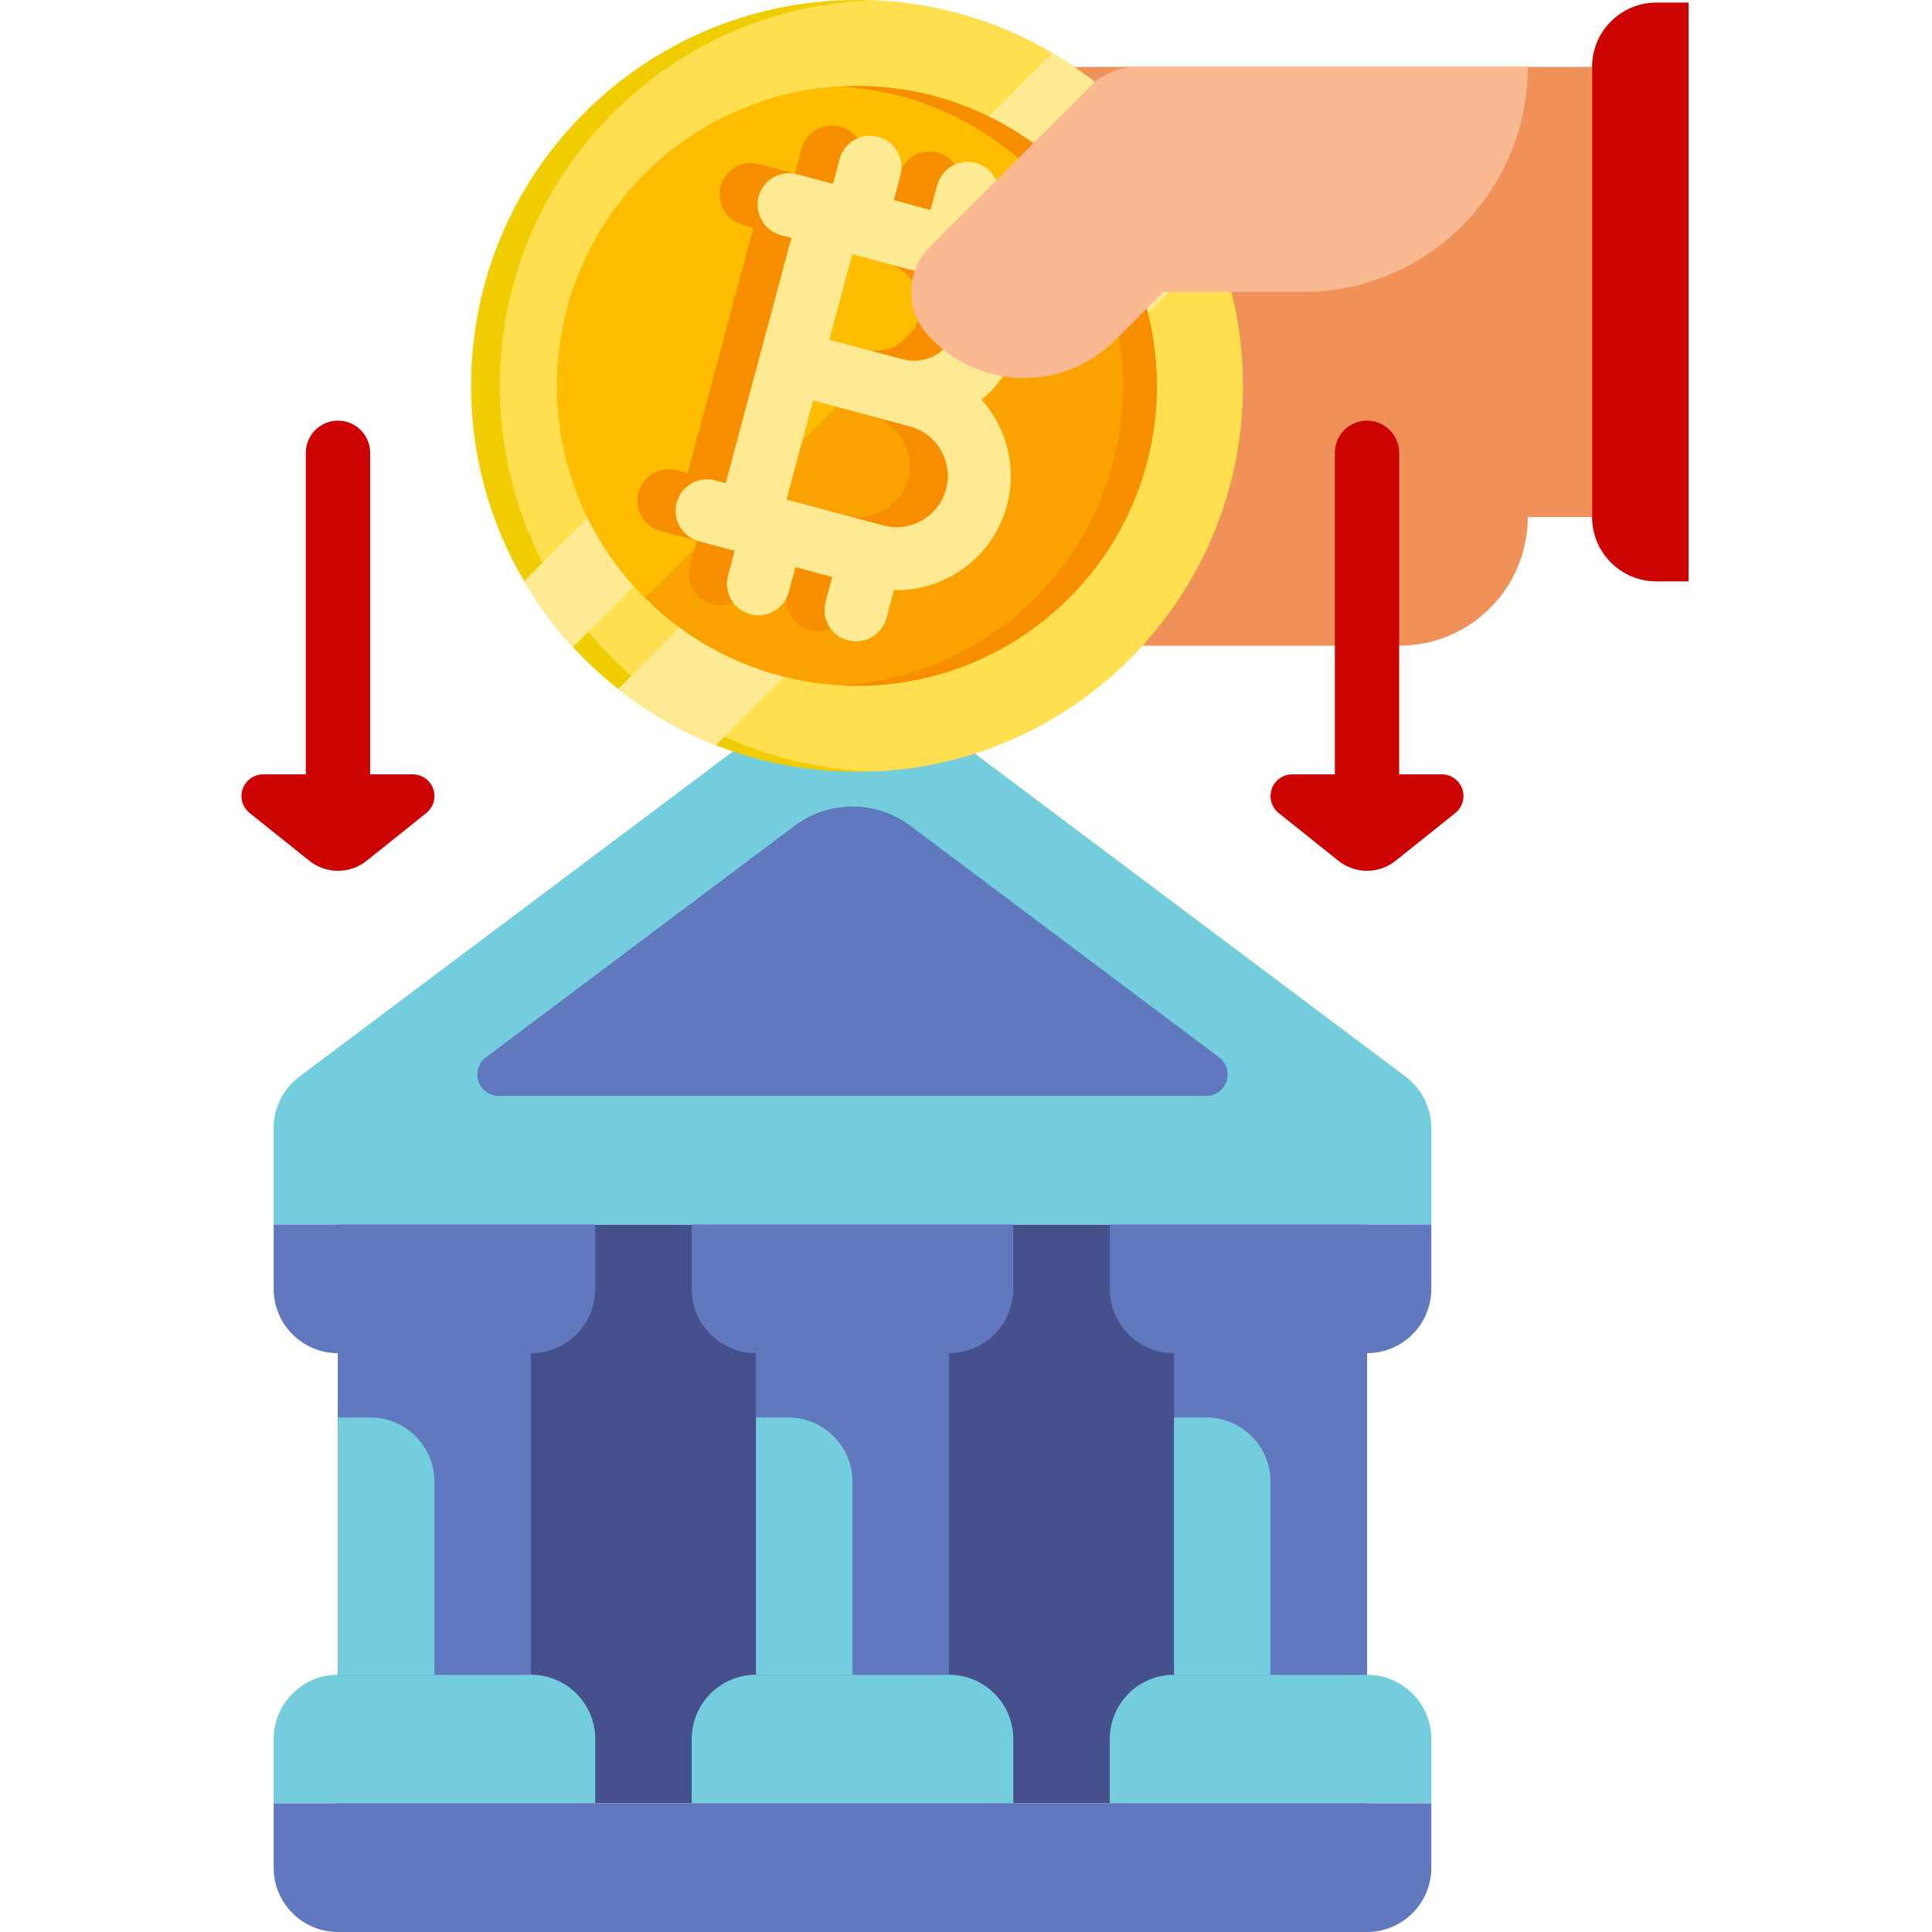 <?xml version="1.0" encoding="UTF-8"?> <svg xmlns="http://www.w3.org/2000/svg" width="200" height="200" viewBox="0 0 200 200" fill="none"><g clip-path="url(#clip0)"><path d="M141.512 126.764V186.684H34.987V126.764H141.512Z" fill="#46508C"></path><path d="M54.96 173.369H34.987C31.31 173.369 28.329 176.35 28.329 180.027V186.685H61.618V180.027C61.618 176.35 58.637 173.369 54.96 173.369Z" fill="#73CDDC"></path><path d="M98.236 173.369H78.263C74.586 173.369 71.605 176.35 71.605 180.027V186.685H104.894V180.027C104.894 176.35 101.913 173.369 98.236 173.369Z" fill="#73CDDC"></path><path d="M141.512 173.369H121.538C117.861 173.369 114.88 176.35 114.88 180.027V186.685H148.169V180.027C148.169 176.35 145.189 173.369 141.512 173.369Z" fill="#73CDDC"></path><path d="M148.169 186.685H28.329V193.342C28.329 197.02 31.31 200 34.987 200H141.512C145.189 200 148.169 197.02 148.169 193.342V186.685Z" fill="#5F78BE"></path><path d="M54.96 140.08V173.369H34.987V140.08H54.96Z" fill="#5F78BE"></path><path d="M98.236 140.08V173.369H78.263V140.08H98.236Z" fill="#5F78BE"></path><path d="M141.511 140.08V173.369H121.538V140.08H141.511Z" fill="#5F78BE"></path><path d="M88.25 73.502C83.928 73.502 79.723 74.904 76.266 77.497L30.993 111.451C29.316 112.709 28.33 114.682 28.33 116.778V126.764H148.17V116.778C148.17 114.682 147.183 112.709 145.507 111.451L100.234 77.497C96.776 74.904 92.571 73.502 88.25 73.502Z" fill="#73CDDC"></path><path d="M82.257 85.486L50.3 109.454C49.741 109.873 49.413 110.531 49.413 111.229C49.413 112.455 50.406 113.448 51.632 113.448H124.867C126.093 113.448 127.087 112.455 127.087 111.229C127.087 110.531 126.758 109.873 126.199 109.454L94.242 85.486C92.513 84.189 90.41 83.488 88.25 83.488C86.089 83.488 83.986 84.189 82.257 85.486Z" fill="#5F78BE"></path><path d="M54.96 140.08H34.987C31.31 140.08 28.329 137.1 28.329 133.422V126.765H61.618V133.422C61.618 137.1 58.637 140.08 54.96 140.08Z" fill="#5F78BE"></path><path d="M98.236 140.08H78.263C74.586 140.08 71.605 137.1 71.605 133.422V126.765H104.894V133.422C104.894 137.1 101.913 140.08 98.236 140.08Z" fill="#5F78BE"></path><path d="M141.512 140.08H121.538C117.861 140.08 114.88 137.1 114.88 133.422V126.765H148.169V133.422C148.169 137.1 145.189 140.08 141.512 140.08Z" fill="#5F78BE"></path><path d="M44.974 173.368H34.987V146.737H38.316C41.993 146.737 44.974 149.718 44.974 153.395V173.368Z" fill="#73CDDC"></path><path d="M88.249 173.368H78.263V146.737H81.592C85.269 146.737 88.249 149.718 88.249 153.395V173.368Z" fill="#73CDDC"></path><path d="M131.525 173.368H121.538V146.737H124.867C128.544 146.737 131.525 149.718 131.525 153.395V173.368Z" fill="#73CDDC"></path><path d="M42.725 80.16H38.316V46.871C38.316 45.032 36.825 43.542 34.987 43.542C33.148 43.542 31.658 45.032 31.658 46.871V80.16H27.248C26.007 80.16 25 81.166 25 82.408C25 83.091 25.31 83.737 25.844 84.164L32.023 89.107C32.864 89.78 33.909 90.147 34.987 90.147C36.064 90.147 37.11 89.78 37.951 89.107L44.13 84.164C44.663 83.737 44.974 83.091 44.974 82.408C44.973 81.166 43.967 80.16 42.725 80.16Z" fill="#CD0303"></path><path d="M158.156 6.924H97.093C93.562 6.924 90.175 8.327 87.678 10.824L71.605 26.897V66.844H144.84C152.194 66.844 158.156 60.882 158.156 53.528H164.814V6.924H158.156Z" fill="#F0915A"></path><path d="M128.662 39.947C128.662 62.009 110.777 79.894 88.715 79.894C77.085 79.894 66.615 74.924 59.316 66.992C57.398 64.909 55.701 62.622 54.256 60.168C50.769 54.236 48.768 47.325 48.768 39.947C48.768 17.885 66.653 0 88.715 0C96.094 0 103.006 2.001 108.936 5.49C111.39 6.933 113.676 8.63 115.758 10.549C123.69 17.846 128.662 28.317 128.662 39.947Z" fill="#F0CD00"></path><path d="M128.661 39.947C128.661 61.512 111.575 79.085 90.201 79.866C68.827 79.085 51.741 61.512 51.741 39.947C51.741 18.383 68.827 0.809 90.201 0.028C111.575 0.809 128.661 18.383 128.661 39.947Z" fill="#FFDE50"></path><path d="M115.758 10.549L59.315 66.991C57.398 64.909 55.7 62.621 54.256 60.167L108.936 5.489C111.389 6.932 113.675 8.63 115.758 10.549Z" fill="#FFEA94"></path><path d="M125.906 25.342L74.109 77.139C70.442 75.698 67.039 73.73 63.995 71.328L120.097 15.227C122.498 18.271 124.466 21.674 125.906 25.342Z" fill="#FFEA94"></path><path d="M119.756 39.948C119.756 57.091 105.858 70.989 88.715 70.989C82.744 70.989 77.168 69.303 72.435 66.382C70.372 65.11 68.471 63.602 66.765 61.896C65.511 60.644 64.364 59.282 63.338 57.83C61.926 55.829 60.744 53.654 59.833 51.344C58.483 47.928 57.723 44.214 57.677 40.33C57.674 40.203 57.674 40.075 57.674 39.948C57.674 22.805 71.57 8.907 88.715 8.907C88.842 8.907 88.971 8.907 89.098 8.91C92.982 8.956 96.695 9.718 100.11 11.066C102.421 11.979 104.596 13.159 106.596 14.572C108.049 15.599 109.409 16.745 110.663 17.999C112.368 19.703 113.876 21.605 115.148 23.668C118.07 28.401 119.756 33.977 119.756 39.948Z" fill="#FAA300"></path><path d="M110.663 17.999L66.765 61.896C65.511 60.644 64.364 59.282 63.338 57.83C61.926 55.829 60.744 53.654 59.833 51.344C58.483 47.928 57.723 44.214 57.677 40.33C57.674 40.203 57.674 40.075 57.674 39.948C57.674 22.805 71.57 8.907 88.715 8.907C88.842 8.907 88.971 8.907 89.098 8.91C92.982 8.956 96.695 9.718 100.11 11.066C102.421 11.979 104.596 13.159 106.596 14.572C108.049 15.599 109.409 16.745 110.663 17.999Z" fill="#FFBD00"></path><path d="M119.755 39.948C119.755 57.091 105.857 70.989 88.714 70.989C88.126 70.989 87.542 70.973 86.961 70.94C103.289 70.032 116.248 56.502 116.248 39.948C116.248 23.394 103.289 9.864 86.961 8.956C87.542 8.924 88.126 8.907 88.714 8.907C105.857 8.907 119.755 22.805 119.755 39.948Z" fill="#F68E00"></path><path d="M100.298 51.273C101.37 47.275 100.247 43.198 97.674 40.32C99.429 38.897 100.77 36.93 101.398 34.586C102.483 30.536 101.172 26.4 98.339 23.687L99.379 19.804C99.845 18.064 98.813 16.276 97.073 15.81C95.334 15.344 93.546 16.377 93.079 18.116L92.392 20.683L88.59 19.664L89.278 17.098C89.744 15.358 88.712 13.57 86.972 13.104C85.232 12.637 83.444 13.67 82.978 15.409L82.29 17.976L78.589 16.984C76.849 16.518 75.061 17.55 74.595 19.29C74.129 21.03 75.161 22.818 76.901 23.284L77.988 23.575L74.775 35.566L71.185 48.965L70.098 48.674C68.358 48.208 66.57 49.24 66.104 50.98C65.638 52.72 66.67 54.508 68.41 54.974L72.111 55.966L71.424 58.532C70.957 60.272 71.99 62.06 73.729 62.526C75.469 62.992 77.257 61.96 77.723 60.22L78.411 57.654L82.213 58.672L81.525 61.239C81.059 62.978 82.091 64.766 83.831 65.233C85.57 65.699 87.358 64.666 87.825 62.927L88.599 60.035C93.925 60.158 98.859 56.643 100.298 51.273ZM84.288 25.263L91.862 27.293C94.3 27.946 95.751 30.46 95.098 32.898C94.445 35.335 91.931 36.786 89.493 36.133L81.919 34.104L84.288 25.263ZM87.5 53.337L77.484 50.653L80.231 40.404L87.805 42.433L90.247 43.087C93.072 43.845 94.755 46.76 93.998 49.586C93.241 52.411 90.326 54.094 87.5 53.337Z" fill="#F68E00"></path><path d="M104.236 52.329C105.308 48.33 104.185 44.253 101.612 41.376C103.368 39.952 104.708 37.986 105.336 35.641C106.421 31.592 105.11 27.456 102.277 24.742L103.317 20.86C103.783 19.12 102.751 17.332 101.011 16.866C99.272 16.4 97.484 17.432 97.017 19.172L96.33 21.738L92.528 20.72L93.216 18.153C93.682 16.413 92.65 14.626 90.91 14.159C89.17 13.693 87.382 14.726 86.916 16.465L86.228 19.032L82.527 18.04C80.787 17.574 78.999 18.606 78.533 20.346C78.067 22.085 79.099 23.873 80.839 24.34L81.926 24.631L78.713 36.621L75.123 50.021L74.036 49.73C72.296 49.264 70.508 50.296 70.042 52.036C69.576 53.775 70.608 55.563 72.348 56.029L76.049 57.021L75.362 59.588C74.895 61.328 75.928 63.115 77.667 63.582C79.407 64.048 81.195 63.016 81.661 61.276L82.349 58.709L86.15 59.728L85.463 62.294C84.997 64.034 86.029 65.822 87.769 66.288C89.508 66.754 91.296 65.722 91.763 63.982L92.537 61.091C97.864 61.214 102.797 57.699 104.236 52.329ZM88.226 26.319L95.8 28.349C98.238 29.002 99.689 31.516 99.036 33.953C98.383 36.391 95.869 37.842 93.432 37.189L85.857 35.16L88.226 26.319ZM91.438 54.393L81.422 51.709L84.169 41.459L91.744 43.489L94.185 44.143C97.011 44.9 98.694 47.815 97.936 50.641C97.179 53.467 94.264 55.15 91.438 54.393Z" fill="#FFEA94"></path><path d="M164.813 6.924V53.529C164.813 57.206 167.794 60.187 171.471 60.187H174.8V0.267H171.471C167.794 0.267 164.813 3.247 164.813 6.924Z" fill="#CD0303"></path><path d="M112.93 8.874L96.285 25.518C93.686 28.118 93.686 32.334 96.285 34.934L96.587 35.236C101.788 40.436 110.218 40.436 115.419 35.236L120.428 30.226H134.853C147.723 30.226 158.155 19.793 158.155 6.924H117.637C115.872 6.924 114.178 7.625 112.93 8.874Z" fill="#FAB991"></path><path d="M149.25 80.16H144.84V46.871C144.84 45.032 143.349 43.542 141.511 43.542C139.673 43.542 138.182 45.032 138.182 46.871V80.16H133.773C132.531 80.16 131.524 81.166 131.524 82.408C131.524 83.091 131.835 83.737 132.368 84.164L138.547 89.107C139.389 89.779 140.434 90.147 141.512 90.147C142.589 90.147 143.635 89.78 144.476 89.107L150.655 84.164C151.188 83.737 151.499 83.091 151.499 82.408C151.498 81.166 150.491 80.16 149.25 80.16Z" fill="#CD0303"></path></g><defs><clipPath id="clip0"><rect width="200" height="200" fill="white"></rect></clipPath></defs></svg> 